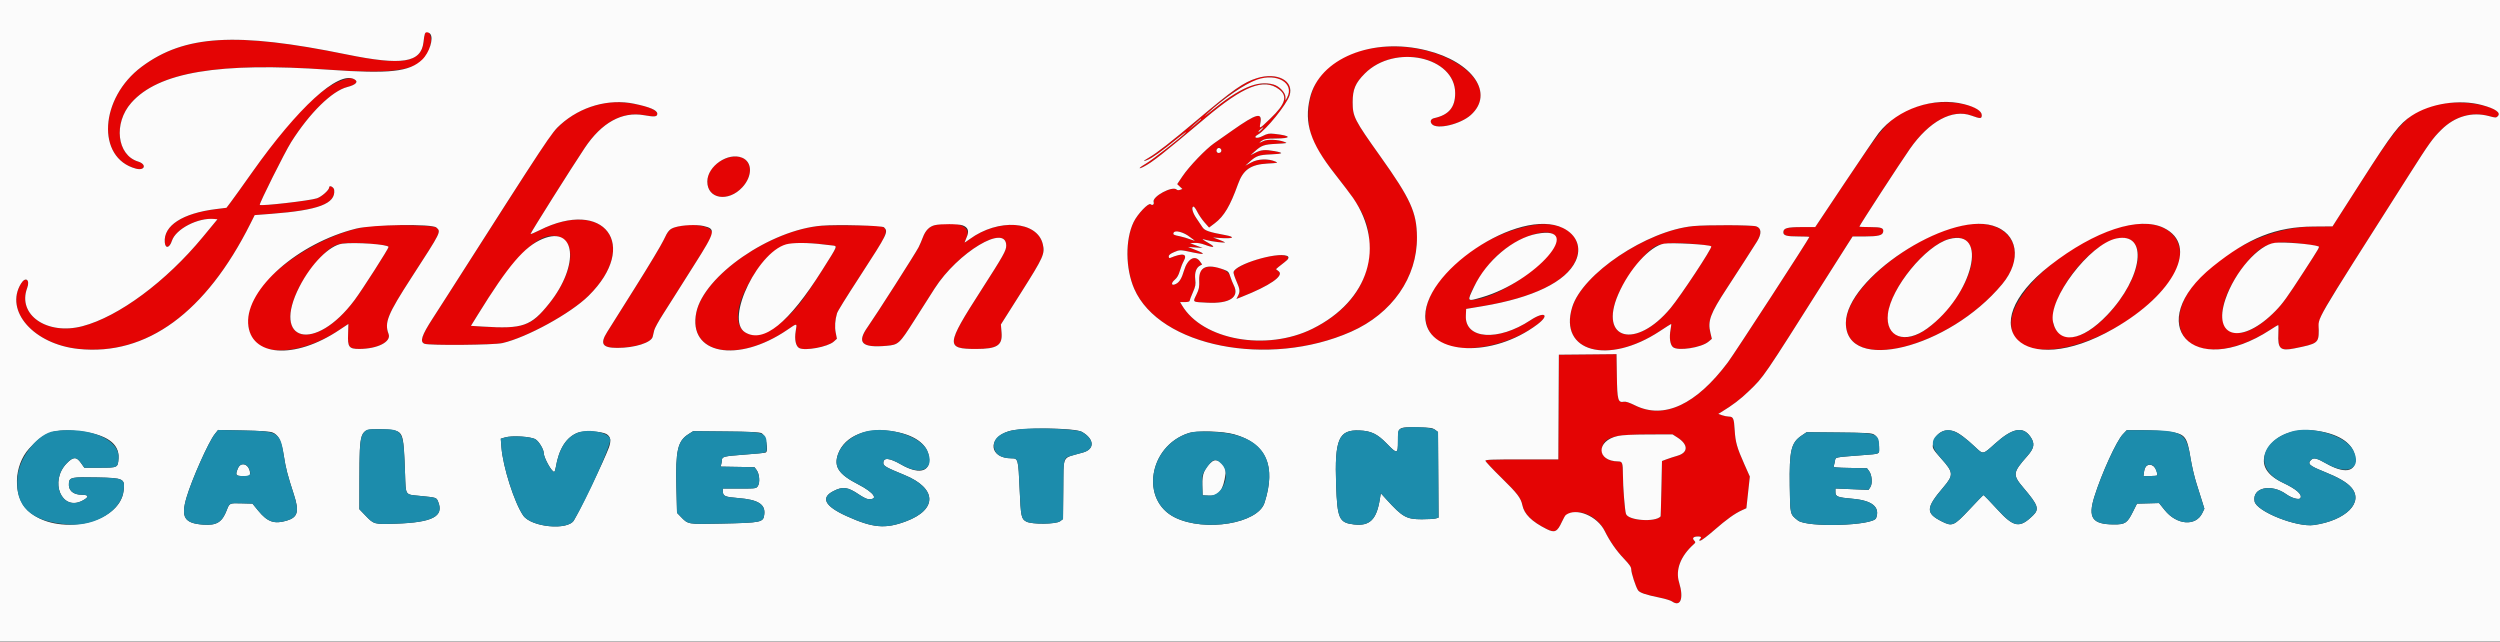 <svg id="svg" xmlns="http://www.w3.org/2000/svg" xmlns:xlink="http://www.w3.org/1999/xlink" width="400" height="102.8" viewBox="0, 0, 400,102.8"><rect x="0" y="0" width="400" height="102.8" fill="#333333" stroke="none"/><g id="svgg"><path id="path0" d="M67.931 5.542 C 67.889 5.748,67.812 6.289,67.759 6.744 C 67.377 10.046,64.341 10.527,55.417 8.701 C 37.780 5.093,29.514 5.589,22.688 10.664 C 15.943 15.678,15.381 25.267,21.732 26.978 C 23.190 27.371,23.526 26.286,22.083 25.842 C 18.710 24.806,18.123 19.718,21.001 16.454 C 25.331 11.542,35.054 9.917,52.667 11.161 C 64.882 12.024,68.562 11.002,68.958 6.640 C 69.074 5.362,68.164 4.389,67.931 5.542 M219.764 7.673 C 213.181 8.710,209.345 12.605,209.336 18.265 C 209.330 21.546,210.202 23.524,213.518 27.753 C 218.329 33.891,219.073 35.473,219.079 39.583 C 219.088 45.169,215.980 49.630,210.014 52.594 C 202.646 56.255,192.408 54.416,189.114 48.840 L 188.814 48.333 189.574 48.333 C 190.008 48.333,190.333 48.256,190.333 48.153 C 190.333 48.054,190.562 47.452,190.841 46.816 C 191.288 45.797,191.336 45.542,191.239 44.690 C 191.118 43.616,191.395 42.824,192.007 42.496 L 192.344 42.316 191.994 41.825 C 191.205 40.717,189.997 41.403,189.448 43.270 C 189.077 44.535,188.720 45.131,188.161 45.420 C 187.414 45.806,187.288 45.323,187.983 44.739 C 188.336 44.442,188.584 44.006,188.768 43.361 C 188.917 42.841,189.194 42.134,189.385 41.788 C 190.046 40.591,189.298 40.415,187.208 41.275 C 187.083 41.327,187.000 41.230,187.000 41.034 C 187.000 40.800,187.243 40.603,187.862 40.337 C 188.773 39.945,188.806 39.946,190.983 40.416 C 192.770 40.801,192.947 40.648,191.417 40.041 L 190.083 39.511 191.250 39.590 L 192.417 39.669 191.417 39.293 L 190.417 38.917 191.131 38.865 C 191.561 38.834,192.209 38.950,192.762 39.157 C 194.218 39.702,194.587 39.588,193.460 38.941 C 192.216 38.228,192.149 38.144,193.025 38.406 C 193.824 38.644,196.141 38.926,195.985 38.765 C 195.931 38.710,195.481 38.515,194.985 38.332 L 194.083 37.999 195.167 38.078 C 197.318 38.234,197.833 37.943,196.000 37.607 C 193.435 37.137,192.736 36.894,192.390 36.354 C 192.221 36.091,191.799 35.465,191.452 34.963 C 190.821 34.052,190.585 33.179,190.936 33.054 C 191.038 33.017,191.316 33.384,191.554 33.869 C 191.792 34.353,192.317 35.123,192.720 35.580 L 193.452 36.409 194.374 35.713 C 195.850 34.599,196.835 32.937,198.083 29.454 C 198.910 27.146,200.114 26.313,202.833 26.166 C 204.454 26.079,204.546 26.056,204.083 25.855 C 202.920 25.352,201.280 25.406,200.221 25.983 L 199.250 26.512 199.917 25.908 C 201.000 24.925,201.407 24.783,203.386 24.699 C 205.331 24.617,205.490 24.465,203.928 24.180 C 202.436 23.908,201.797 23.959,200.900 24.419 L 200.083 24.837 200.750 24.237 C 201.842 23.253,202.247 23.111,204.250 23.010 C 205.994 22.921,206.055 22.906,205.500 22.699 C 204.489 22.321,202.784 22.250,202.162 22.561 C 201.421 22.930,201.309 22.902,201.917 22.500 C 202.331 22.226,202.703 22.168,204.083 22.165 C 206.756 22.159,206.656 21.713,203.917 21.419 C 203.025 21.324,202.813 21.365,201.958 21.797 C 201.031 22.266,200.402 22.018,201.277 21.528 C 202.550 20.816,205.862 16.718,206.327 15.281 C 207.083 12.945,204.377 11.495,201.133 12.497 C 198.990 13.159,197.321 14.325,191.508 19.224 C 187.367 22.715,185.098 24.483,183.792 25.240 C 182.849 25.786,182.768 25.935,183.604 25.585 C 184.370 25.265,185.785 24.256,188.188 22.314 C 189.231 21.472,189.933 20.954,189.750 21.164 C 189.141 21.859,184.399 25.574,183.363 26.167 C 182.257 26.800,181.940 27.208,182.958 26.688 C 184.353 25.976,186.038 24.650,192.833 18.920 C 198.970 13.746,202.228 12.465,204.635 14.283 C 206.061 15.359,205.701 16.620,203.314 18.911 C 201.435 20.714,201.478 20.694,201.664 19.678 C 201.990 17.901,201.054 18.149,197.185 20.866 C 196.121 21.613,194.800 22.540,194.250 22.926 C 192.899 23.874,190.259 26.629,189.208 28.188 L 188.351 29.459 188.766 29.848 L 189.180 30.238 188.812 30.374 C 188.593 30.455,188.374 30.441,188.272 30.338 C 187.608 29.675,184.303 31.449,184.579 32.321 C 184.702 32.707,184.402 32.931,184.099 32.680 C 183.759 32.398,182.006 34.237,181.379 35.533 C 180.022 38.339,180.064 42.973,181.476 46.209 C 185.511 55.455,202.977 58.913,216.167 53.078 C 222.744 50.169,226.778 44.371,226.714 37.917 C 226.675 33.966,225.705 31.832,220.849 25.012 C 216.677 19.153,216.426 18.660,216.426 16.333 C 216.426 14.294,216.861 13.275,218.376 11.759 C 223.173 6.963,232.838 9.075,232.828 14.917 C 232.824 17.179,231.808 18.387,229.477 18.900 C 228.903 19.027,228.745 19.460,229.121 19.875 C 229.933 20.774,233.689 19.880,235.335 18.396 C 241.004 13.286,230.418 5.996,219.764 7.673 M204.542 12.616 C 206.065 13.161,206.618 14.353,205.934 15.615 L 205.680 16.083 205.673 15.522 C 205.665 14.799,204.684 13.780,203.746 13.519 C 201.197 12.812,198.374 14.030,193.667 17.869 C 192.649 18.699,192.508 18.785,193.167 18.174 C 198.024 13.669,202.026 11.714,204.542 12.616 M54.833 12.817 C 51.251 13.984,46.605 18.717,40.335 27.583 C 38.844 29.692,37.311 31.829,36.929 32.332 L 36.235 33.248 34.576 33.452 C 29.210 34.115,26.145 36.096,26.363 38.763 C 26.451 39.841,27.123 39.703,27.505 38.529 C 28.123 36.633,31.682 34.792,34.261 35.033 L 34.793 35.083 32.456 37.917 C 26.580 45.041,18.983 50.670,13.196 52.189 C 7.536 53.675,2.743 50.373,4.345 46.092 C 4.847 44.748,4.087 44.194,3.361 45.375 C 0.681 49.731,5.400 55.088,12.572 55.832 C 23.442 56.959,32.930 50.033,40.082 35.750 L 40.750 34.417 43.416 34.213 C 50.960 33.638,53.722 32.588,53.471 30.393 C 53.418 29.929,52.667 29.550,52.667 29.988 C 52.667 30.408,51.446 31.491,50.698 31.734 C 49.528 32.115,41.782 33.004,41.561 32.783 C 41.421 32.644,45.581 24.325,46.577 22.750 C 49.543 18.062,53.116 14.552,55.561 13.925 C 56.972 13.564,57.415 13.067,56.678 12.673 C 56.242 12.439,55.912 12.465,54.833 12.817 M97.167 16.444 C 93.280 17.056,90.194 18.878,87.958 21.882 C 87.218 22.877,82.328 30.463,71.608 47.250 C 70.789 48.533,69.724 50.190,69.242 50.932 C 67.458 53.678,67.128 54.700,67.928 55.004 C 68.705 55.300,78.995 55.210,80.378 54.895 C 84.283 54.007,91.303 50.156,94.163 47.333 C 102.389 39.213,96.705 31.619,86.312 36.844 C 85.571 37.216,84.929 37.484,84.884 37.439 C 84.810 37.366,91.499 26.745,93.558 23.667 C 96.274 19.607,99.542 17.805,103.053 18.433 C 104.755 18.737,105.167 18.690,105.167 18.192 C 105.167 17.136,99.977 16.002,97.167 16.444 M307.714 16.747 C 303.021 17.960,302.056 18.921,295.137 29.288 L 290.435 36.333 288.255 36.333 C 285.929 36.333,285.333 36.504,285.333 37.170 C 285.333 37.685,285.871 37.833,287.739 37.833 C 288.708 37.833,289.500 37.867,289.500 37.908 C 289.500 38.121,277.510 56.573,276.471 57.960 C 271.371 64.766,266.237 67.147,261.601 64.856 C 260.694 64.408,260.112 64.217,259.829 64.273 C 258.877 64.464,258.756 64.021,258.699 60.147 L 258.648 56.661 254.032 56.706 L 249.417 56.750 249.373 65.125 L 249.330 73.500 243.498 73.500 C 238.781 73.500,237.667 73.542,237.667 73.720 C 237.667 73.841,238.825 75.074,240.241 76.460 C 242.778 78.942,243.342 79.682,243.579 80.833 C 243.875 82.268,245.073 83.448,247.452 84.647 C 248.757 85.304,249.163 85.111,249.914 83.470 C 251.102 80.875,255.175 81.769,256.761 84.974 C 257.573 86.614,258.606 88.102,259.822 89.382 C 260.737 90.345,261.000 90.732,261.000 91.115 C 261.000 91.681,261.714 93.876,262.079 94.433 C 262.348 94.844,263.270 95.158,265.636 95.643 C 266.451 95.810,267.295 96.071,267.513 96.223 C 268.893 97.191,269.438 95.747,268.657 93.191 C 268.044 91.184,268.885 88.980,270.981 87.098 C 271.318 86.795,271.322 86.763,271.050 86.463 C 270.704 86.081,270.958 85.840,271.708 85.836 C 272.202 85.833,272.285 85.982,271.967 86.300 C 271.811 86.456,271.832 86.500,272.062 86.500 C 272.225 86.500,273.229 85.739,274.294 84.809 C 276.274 83.080,277.577 82.148,278.756 81.618 L 279.421 81.318 279.697 78.784 L 279.974 76.250 279.084 74.250 C 277.919 71.633,277.667 70.740,277.551 68.833 C 277.436 66.924,277.327 66.671,276.619 66.654 C 276.324 66.647,275.823 66.547,275.504 66.432 L 274.925 66.223 275.421 65.922 C 277.228 64.823,278.445 63.898,279.810 62.584 C 282.242 60.244,281.962 60.654,292.126 44.583 C 293.633 42.200,295.215 39.707,295.642 39.044 L 296.417 37.838 298.417 37.833 C 300.509 37.828,301.199 37.656,301.304 37.113 C 301.427 36.476,301.047 36.333,299.230 36.333 C 298.278 36.333,297.500 36.298,297.500 36.254 C 297.500 36.091,304.094 25.945,305.573 23.831 C 308.678 19.396,312.376 17.391,315.417 18.494 C 316.882 19.025,317.083 19.017,317.083 18.424 C 317.083 16.745,311.553 15.755,307.714 16.747 M390.789 16.586 C 385.665 17.558,384.345 18.821,377.837 28.985 L 373.205 36.220 370.144 36.244 C 359.460 36.327,347.279 45.537,348.810 52.375 C 349.838 56.970,356.526 57.152,363.250 52.768 C 363.892 52.349,364.459 52.006,364.512 52.004 C 364.564 52.002,364.576 52.619,364.538 53.375 C 364.417 55.795,364.843 56.194,367.075 55.750 C 370.839 55.002,371.000 54.882,371.000 52.833 C 371.000 50.716,370.967 50.778,377.348 40.733 C 380.486 35.792,384.173 29.988,385.542 27.833 C 388.685 22.888,389.232 22.124,390.621 20.755 C 392.802 18.603,395.510 17.835,398.277 18.584 C 399.284 18.857,399.380 18.858,399.636 18.602 C 400.936 17.302,394.612 15.861,390.789 16.586 M192.167 19.067 C 192.167 19.104,191.698 19.523,191.125 20.000 L 190.083 20.866 191.083 19.933 C 192.071 19.012,192.167 18.936,192.167 19.067 M201.834 20.749 C 201.619 20.978,201.408 21.130,201.365 21.087 C 201.292 21.015,201.992 20.352,202.154 20.339 C 202.193 20.336,202.049 20.521,201.834 20.749 M195.417 24.086 C 195.417 24.302,195.287 24.435,195.042 24.470 C 194.670 24.523,194.498 24.058,194.784 23.772 C 195.005 23.551,195.417 23.755,195.417 24.086 M116.917 25.113 C 114.782 25.587,113.172 27.278,113.168 29.050 C 113.163 31.855,116.540 32.398,118.785 29.953 C 121.070 27.463,119.907 24.449,116.917 25.113 M149.587 36.022 C 148.707 36.228,148.074 36.865,147.667 37.955 C 147.483 38.447,147.174 39.164,146.981 39.549 C 146.524 40.460,140.112 50.499,138.825 52.318 C 137.037 54.845,137.876 55.681,141.847 55.332 C 143.746 55.165,143.896 55.028,146.257 51.312 C 147.386 49.536,148.858 47.225,149.529 46.176 C 153.255 40.353,160.981 35.719,160.997 39.297 C 161.001 40.083,160.563 40.862,156.988 46.431 C 151.314 55.268,151.266 55.833,156.189 55.833 C 159.538 55.833,160.419 55.264,160.250 53.210 L 160.143 51.917 163.396 46.776 C 166.988 41.101,167.215 40.592,166.844 39.046 C 165.951 35.323,159.725 34.904,155.154 38.259 C 154.703 38.591,154.333 38.827,154.333 38.785 C 154.333 38.743,154.487 38.361,154.675 37.936 C 155.447 36.191,152.923 35.241,149.587 36.022 M245.031 36.074 C 233.481 38.266,224.183 49.288,229.699 54.247 C 232.680 56.927,240.857 55.758,245.958 51.922 C 248.059 50.342,247.122 49.746,244.875 51.232 C 239.696 54.659,234.366 54.288,234.535 50.512 L 234.583 49.427 237.250 48.981 C 242.671 48.074,246.748 46.661,249.400 44.768 C 255.247 40.596,252.282 34.697,245.031 36.074 M313.833 36.071 C 305.401 37.942,295.363 46.395,295.338 51.647 C 295.298 59.838,311.775 55.767,320.347 45.468 C 324.985 39.895,321.202 34.436,313.833 36.071 M340.185 36.081 C 331.664 38.008,321.837 46.379,321.791 51.750 C 321.723 59.849,339.196 55.366,346.944 45.297 C 351.324 39.606,347.522 34.422,340.185 36.081 M59.311 36.173 C 52.720 36.903,43.459 42.539,40.701 47.500 C 39.226 50.155,39.331 53.360,40.943 54.856 C 43.325 57.065,49.332 56.131,54.317 52.776 C 55.087 52.258,55.728 51.833,55.742 51.833 C 55.755 51.833,55.734 52.550,55.696 53.426 C 55.604 55.528,55.832 55.835,57.487 55.831 C 60.415 55.824,62.647 54.679,62.171 53.428 C 61.482 51.615,62.007 50.322,65.829 44.417 C 70.666 36.943,70.588 37.100,69.816 36.401 C 69.421 36.043,61.949 35.881,59.311 36.173 M109.000 36.115 C 107.349 36.392,106.972 36.700,106.177 38.417 C 105.837 39.150,103.812 42.525,101.677 45.917 C 99.542 49.308,97.499 52.557,97.138 53.136 C 95.960 55.023,96.373 55.660,98.777 55.664 C 101.537 55.669,104.217 54.820,104.431 53.874 C 104.487 53.622,104.600 53.149,104.682 52.822 C 104.763 52.494,105.404 51.332,106.105 50.238 C 106.807 49.145,107.660 47.800,108.001 47.250 C 108.343 46.700,109.752 44.471,111.132 42.296 C 114.126 37.579,114.239 37.330,113.644 36.735 C 113.004 36.095,110.841 35.806,109.000 36.115 M131.500 36.106 C 123.265 36.758,112.635 44.105,111.407 49.993 C 110.012 56.685,118.018 58.210,125.977 52.769 C 127.611 51.653,127.536 51.639,127.309 53.008 C 127.094 54.307,127.321 55.392,127.868 55.685 C 128.792 56.180,132.449 55.505,133.386 54.668 L 133.907 54.202 133.714 53.226 C 133.532 52.305,133.608 51.178,133.926 50.118 C 134.027 49.779,135.261 47.787,137.638 44.127 C 143.209 35.548,143.272 36.092,136.703 36.065 C 134.254 36.055,131.912 36.073,131.500 36.106 M270.911 36.175 C 263.478 36.898,253.175 43.809,251.544 49.167 C 249.372 56.302,257.285 58.458,265.568 52.987 C 266.529 52.352,267.346 51.833,267.385 51.833 C 267.423 51.833,267.382 52.227,267.294 52.708 C 267.052 54.031,267.209 55.163,267.687 55.550 C 268.491 56.201,272.213 55.625,273.352 54.674 L 273.899 54.218 273.673 53.276 C 273.207 51.334,273.616 50.226,276.327 46.083 C 277.789 43.850,280.507 39.630,281.129 38.628 C 281.893 37.398,281.845 36.506,281.000 36.218 C 280.334 35.991,273.123 35.961,270.911 36.175 M189.583 37.377 C 189.767 37.472,190.113 37.707,190.353 37.900 C 190.592 38.092,190.930 38.343,191.103 38.456 C 191.275 38.569,191.004 38.506,190.500 38.316 C 189.996 38.125,189.246 37.901,188.833 37.817 C 187.764 37.601,187.660 37.545,187.775 37.245 C 187.886 36.955,188.911 37.030,189.583 37.377 M248.680 37.595 C 250.994 39.690,240.298 48.000,235.288 48.000 C 234.278 48.000,237.247 43.029,239.507 40.937 C 242.627 38.049,247.300 36.346,248.680 37.595 M89.800 38.067 C 92.768 39.612,90.984 45.667,86.131 50.520 C 84.441 52.209,82.528 52.583,77.256 52.254 L 75.351 52.135 76.431 50.387 C 82.717 40.217,86.764 36.488,89.800 38.067 M314.490 38.473 C 316.940 40.266,315.006 46.104,310.418 50.763 C 307.172 54.059,304.385 54.848,302.714 52.945 C 299.233 48.981,310.286 35.397,314.490 38.473 M341.000 38.473 C 345.471 41.658,334.889 56.205,329.987 53.613 C 328.069 52.599,327.956 50.327,329.654 46.917 C 332.566 41.069,338.473 36.673,341.000 38.473 M369.000 39.098 C 369.962 39.236,370.845 39.381,370.960 39.420 C 371.174 39.492,371.063 39.682,368.578 43.515 C 365.933 47.595,365.253 48.539,364.117 49.708 C 356.708 57.331,352.207 51.704,358.719 42.960 C 361.753 38.886,363.347 38.287,369.000 39.098 M59.000 39.000 C 61.463 39.210,62.167 39.326,62.167 39.519 C 62.167 39.791,57.970 46.347,56.738 48.000 C 50.402 56.499,43.328 54.758,47.931 45.833 C 49.238 43.298,51.864 40.192,53.386 39.381 C 54.344 38.871,56.094 38.752,59.000 39.000 M130.583 38.999 C 133.565 39.280,133.866 39.340,133.758 39.624 C 133.577 40.095,129.444 46.568,128.540 47.796 C 121.578 57.252,114.226 54.220,120.345 44.416 C 123.357 39.590,125.398 38.510,130.583 38.999 M272.371 39.181 C 273.125 39.276,273.772 39.383,273.808 39.419 C 274.011 39.622,268.928 47.326,267.294 49.290 C 261.750 55.959,255.760 54.398,258.913 47.107 C 260.140 44.268,263.273 40.223,264.895 39.385 C 265.964 38.832,268.938 38.751,272.371 39.181 M202.613 41.104 C 200.158 41.631,197.495 42.867,197.366 43.539 C 197.336 43.690,197.542 44.337,197.823 44.976 C 198.401 46.293,198.439 46.645,198.080 47.341 L 197.826 47.831 198.701 47.486 C 203.157 45.730,205.487 44.123,204.601 43.417 L 204.159 43.065 204.538 42.732 C 204.746 42.549,205.198 42.193,205.542 41.941 C 206.952 40.908,205.484 40.488,202.613 41.104 M192.366 43.081 C 191.835 43.528,191.828 43.553,191.872 44.825 C 191.911 45.960,191.858 46.239,191.429 47.139 C 190.827 48.401,190.696 48.303,193.176 48.433 C 196.756 48.620,198.383 47.535,197.394 45.622 C 197.244 45.332,197.000 44.719,196.852 44.260 C 196.411 42.892,193.500 42.127,192.366 43.081 M268.362 69.983 C 270.153 71.118,270.158 72.414,268.373 72.925 C 267.847 73.075,267.079 73.325,266.667 73.480 L 265.917 73.761 265.824 78.172 C 265.772 80.598,265.716 82.600,265.699 82.621 C 264.869 83.591,260.566 83.299,260.165 82.245 C 259.974 81.744,259.671 77.901,259.666 75.917 C 259.661 74.068,259.579 73.834,258.939 73.829 C 257.260 73.817,256.331 73.145,256.337 71.949 C 256.347 70.044,257.904 69.533,263.759 69.513 L 267.601 69.500 268.362 69.983 " stroke="none" fill="#e40404" fill-rule="evenodd"></path><path id="path1" d="M0.000 51.333 L 0.000 102.667 200.000 102.667 L 400.000 102.667 400.000 51.333 L 400.000 0.000 200.000 0.000 L 0.000 0.000 0.000 51.333 M68.836 5.420 C 69.421 6.124,68.705 8.425,67.556 9.533 C 65.525 11.492,62.316 11.842,52.667 11.161 C 35.054 9.917,25.331 11.542,21.001 16.454 C 18.123 19.718,18.710 24.806,22.083 25.842 C 23.526 26.286,23.190 27.371,21.732 26.978 C 15.381 25.267,15.943 15.678,22.688 10.664 C 29.514 5.589,37.780 5.093,55.417 8.701 C 64.341 10.527,67.377 10.046,67.759 6.744 C 67.920 5.357,67.987 5.167,68.316 5.167 C 68.486 5.167,68.720 5.281,68.836 5.420 M228.250 8.061 C 235.671 9.916,239.136 14.970,235.335 18.396 C 233.689 19.880,229.933 20.774,229.121 19.875 C 228.745 19.460,228.903 19.027,229.477 18.900 C 231.808 18.387,232.824 17.179,232.828 14.917 C 232.838 9.075,223.173 6.963,218.376 11.759 C 216.861 13.275,216.426 14.294,216.426 16.333 C 216.426 18.660,216.677 19.153,220.849 25.012 C 225.705 31.832,226.675 33.966,226.714 37.917 C 226.778 44.371,222.744 50.169,216.167 53.078 C 202.977 58.913,185.511 55.455,181.476 46.209 C 180.064 42.973,180.022 38.339,181.379 35.533 C 182.006 34.237,183.759 32.398,184.099 32.680 C 184.402 32.931,184.702 32.707,184.579 32.321 C 184.303 31.449,187.608 29.675,188.272 30.338 C 188.374 30.441,188.593 30.455,188.812 30.374 L 189.180 30.238 188.766 29.848 L 188.351 29.459 189.208 28.188 C 190.259 26.629,192.899 23.874,194.250 22.926 C 194.800 22.540,196.121 21.613,197.185 20.866 C 201.054 18.149,201.990 17.901,201.664 19.678 C 201.478 20.694,201.435 20.714,203.314 18.911 C 205.701 16.620,206.061 15.359,204.635 14.283 C 202.228 12.465,198.970 13.746,192.833 18.920 C 186.038 24.650,184.353 25.976,182.958 26.688 C 181.940 27.208,182.257 26.800,183.363 26.167 C 184.399 25.574,189.141 21.859,189.750 21.164 C 189.933 20.954,189.231 21.472,188.188 22.314 C 185.785 24.256,184.370 25.265,183.604 25.585 C 182.768 25.935,182.849 25.786,183.792 25.240 C 185.098 24.483,187.367 22.715,191.508 19.224 C 197.321 14.325,198.990 13.159,201.133 12.497 C 204.377 11.495,207.083 12.945,206.327 15.281 C 205.862 16.718,202.550 20.816,201.277 21.528 C 200.402 22.018,201.031 22.266,201.958 21.797 C 202.813 21.365,203.025 21.324,203.917 21.419 C 206.656 21.713,206.756 22.159,204.083 22.165 C 202.703 22.168,202.331 22.226,201.917 22.500 C 201.309 22.902,201.421 22.930,202.162 22.561 C 202.784 22.250,204.489 22.321,205.500 22.699 C 206.055 22.906,205.994 22.921,204.250 23.010 C 202.247 23.111,201.842 23.253,200.750 24.237 L 200.083 24.837 200.900 24.419 C 201.797 23.959,202.436 23.908,203.928 24.180 C 205.490 24.465,205.331 24.617,203.386 24.699 C 201.407 24.783,201.000 24.925,199.917 25.908 L 199.250 26.512 200.221 25.983 C 201.280 25.406,202.920 25.352,204.083 25.855 C 204.546 26.056,204.454 26.079,202.833 26.166 C 200.114 26.313,198.910 27.146,198.083 29.454 C 196.835 32.937,195.850 34.599,194.374 35.713 L 193.452 36.409 192.720 35.580 C 192.317 35.123,191.792 34.353,191.554 33.869 C 191.316 33.384,191.038 33.017,190.936 33.054 C 190.585 33.179,190.821 34.052,191.452 34.963 C 191.799 35.465,192.221 36.091,192.390 36.354 C 192.736 36.894,193.435 37.137,196.000 37.607 C 197.833 37.943,197.318 38.234,195.167 38.078 L 194.083 37.999 194.985 38.332 C 195.481 38.515,195.931 38.710,195.985 38.765 C 196.141 38.926,193.824 38.644,193.025 38.406 C 192.149 38.144,192.216 38.228,193.460 38.941 C 194.587 39.588,194.218 39.702,192.762 39.157 C 192.209 38.950,191.561 38.834,191.131 38.865 L 190.417 38.917 191.417 39.293 L 192.417 39.669 191.250 39.590 L 190.083 39.511 191.417 40.041 C 192.947 40.648,192.770 40.801,190.983 40.416 C 188.806 39.946,188.773 39.945,187.862 40.337 C 187.243 40.603,187.000 40.800,187.000 41.034 C 187.000 41.230,187.083 41.327,187.208 41.275 C 189.298 40.415,190.046 40.591,189.385 41.788 C 189.194 42.134,188.917 42.841,188.768 43.361 C 188.584 44.006,188.336 44.442,187.983 44.739 C 187.288 45.323,187.414 45.806,188.161 45.420 C 188.720 45.131,189.077 44.535,189.448 43.270 C 189.997 41.403,191.205 40.717,191.994 41.825 L 192.344 42.316 192.007 42.496 C 191.395 42.824,191.118 43.616,191.239 44.690 C 191.336 45.542,191.288 45.797,190.841 46.816 C 190.562 47.452,190.333 48.054,190.333 48.153 C 190.333 48.256,190.008 48.333,189.574 48.333 L 188.814 48.333 189.114 48.840 C 192.408 54.416,202.646 56.255,210.014 52.594 C 219.054 48.102,221.760 39.362,216.494 31.667 C 216.149 31.162,214.810 29.401,213.518 27.753 C 209.658 22.829,208.640 19.712,209.585 15.705 C 211.080 9.363,219.563 5.889,228.250 8.061 M201.113 12.742 C 199.142 13.437,195.841 15.694,193.167 18.174 C 192.508 18.785,192.649 18.699,193.667 17.869 C 198.374 14.030,201.197 12.812,203.746 13.519 C 204.684 13.780,205.665 14.799,205.673 15.522 L 205.680 16.083 205.934 15.615 C 207.178 13.320,204.313 11.612,201.113 12.742 M56.678 12.673 C 57.415 13.067,56.972 13.564,55.561 13.925 C 53.116 14.552,49.543 18.062,46.577 22.750 C 45.581 24.325,41.421 32.644,41.561 32.783 C 41.782 33.004,49.528 32.115,50.698 31.734 C 51.446 31.491,52.667 30.408,52.667 29.988 C 52.667 29.550,53.418 29.929,53.471 30.393 C 53.722 32.588,50.960 33.638,43.416 34.213 L 40.750 34.417 40.082 35.750 C 32.930 50.033,23.442 56.959,12.572 55.832 C 5.400 55.088,0.681 49.731,3.361 45.375 C 4.087 44.194,4.847 44.748,4.345 46.092 C 2.743 50.373,7.536 53.675,13.196 52.189 C 18.983 50.670,26.580 45.041,32.456 37.917 L 34.793 35.083 34.261 35.033 C 31.682 34.792,28.123 36.633,27.505 38.529 C 27.123 39.703,26.451 39.841,26.363 38.763 C 26.145 36.096,29.210 34.115,34.576 33.452 L 36.235 33.248 36.929 32.332 C 37.311 31.829,38.844 29.692,40.335 27.583 C 47.694 17.176,54.127 11.307,56.678 12.673 M101.465 16.598 C 103.962 17.113,105.167 17.632,105.167 18.192 C 105.167 18.690,104.755 18.737,103.053 18.433 C 99.542 17.805,96.274 19.607,93.558 23.667 C 91.499 26.745,84.810 37.366,84.884 37.439 C 84.929 37.484,85.571 37.216,86.312 36.844 C 96.705 31.619,102.389 39.213,94.163 47.333 C 91.303 50.156,84.283 54.007,80.378 54.895 C 78.995 55.210,68.705 55.300,67.928 55.004 C 67.128 54.700,67.458 53.678,69.242 50.932 C 69.724 50.190,70.789 48.533,71.608 47.250 C 87.909 21.724,88.228 21.242,89.676 19.940 C 92.920 17.024,97.388 15.757,101.465 16.598 M314.265 16.670 C 316.054 17.126,317.083 17.767,317.083 18.424 C 317.083 19.017,316.882 19.025,315.417 18.494 C 312.376 17.391,308.678 19.396,305.573 23.831 C 304.094 25.945,297.500 36.091,297.500 36.254 C 297.500 36.298,298.278 36.333,299.230 36.333 C 301.047 36.333,301.427 36.476,301.304 37.113 C 301.199 37.656,300.509 37.828,298.417 37.833 L 296.417 37.838 295.642 39.044 C 295.215 39.707,293.633 42.200,292.126 44.583 C 281.962 60.654,282.242 60.244,279.810 62.584 C 278.445 63.898,277.228 64.823,275.421 65.922 L 274.925 66.223 275.504 66.432 C 275.823 66.547,276.324 66.647,276.619 66.654 C 277.327 66.671,277.436 66.924,277.551 68.833 C 277.667 70.740,277.919 71.633,279.084 74.250 L 279.974 76.250 279.697 78.784 L 279.421 81.318 278.756 81.618 C 277.577 82.148,276.274 83.080,274.294 84.809 C 273.229 85.739,272.225 86.500,272.062 86.500 C 271.832 86.500,271.811 86.456,271.967 86.300 C 272.285 85.982,272.202 85.833,271.708 85.836 C 270.958 85.840,270.704 86.081,271.050 86.463 C 271.322 86.763,271.318 86.795,270.981 87.098 C 268.885 88.980,268.044 91.184,268.657 93.191 C 269.438 95.747,268.893 97.191,267.513 96.223 C 267.295 96.071,266.451 95.810,265.636 95.643 C 263.270 95.158,262.348 94.844,262.079 94.433 C 261.714 93.876,261.000 91.681,261.000 91.115 C 261.000 90.732,260.737 90.345,259.822 89.382 C 258.606 88.102,257.573 86.614,256.761 84.974 C 255.567 82.561,252.218 81.166,250.546 82.385 C 250.434 82.466,250.150 82.955,249.914 83.470 C 249.163 85.111,248.757 85.304,247.452 84.647 C 245.073 83.448,243.875 82.268,243.579 80.833 C 243.342 79.682,242.778 78.942,240.241 76.460 C 238.825 75.074,237.667 73.841,237.667 73.720 C 237.667 73.542,238.781 73.500,243.498 73.500 L 249.330 73.500 249.373 65.125 L 249.417 56.750 254.032 56.706 L 258.648 56.661 258.699 60.147 C 258.756 64.021,258.877 64.464,259.829 64.273 C 260.112 64.217,260.694 64.408,261.601 64.856 C 266.237 67.147,271.371 64.766,276.471 57.960 C 277.510 56.573,289.500 38.121,289.500 37.908 C 289.500 37.867,288.708 37.833,287.739 37.833 C 285.871 37.833,285.333 37.685,285.333 37.170 C 285.333 36.504,285.929 36.333,288.255 36.333 L 290.435 36.333 295.137 29.288 C 297.723 25.414,300.175 21.816,300.585 21.293 C 303.638 17.403,309.445 15.440,314.265 16.670 M397.112 16.807 C 399.282 17.387,400.199 18.039,399.636 18.602 C 399.380 18.858,399.284 18.857,398.277 18.584 C 395.510 17.835,392.802 18.603,390.621 20.755 C 389.232 22.124,388.685 22.888,385.542 27.833 C 369.617 52.895,371.000 50.517,371.000 52.833 C 371.000 54.882,370.839 55.002,367.075 55.750 C 364.843 56.194,364.417 55.795,364.538 53.375 C 364.576 52.619,364.564 52.002,364.512 52.004 C 364.459 52.006,363.892 52.349,363.250 52.768 C 350.823 60.870,342.622 51.842,354.051 42.641 C 359.765 38.041,364.169 36.291,370.144 36.244 L 373.205 36.220 377.837 28.985 C 382.798 21.238,383.895 19.807,385.877 18.509 C 388.893 16.534,393.487 15.838,397.112 16.807 M191.083 19.933 L 190.083 20.866 191.125 20.000 C 192.040 19.239,192.280 18.999,192.125 19.000 C 192.102 19.000,191.633 19.420,191.083 19.933 M201.685 20.676 C 201.465 20.859,201.321 21.044,201.365 21.087 C 201.408 21.130,201.619 20.978,201.834 20.749 C 202.302 20.252,202.234 20.219,201.685 20.676 M194.784 23.772 C 194.498 24.058,194.670 24.523,195.042 24.470 C 195.287 24.435,195.417 24.302,195.417 24.086 C 195.417 23.755,195.005 23.551,194.784 23.772 M118.752 25.240 C 120.399 25.928,120.415 28.177,118.785 29.953 C 116.540 32.398,113.163 31.855,113.168 29.050 C 113.173 26.577,116.507 24.302,118.752 25.240 M153.998 36.051 C 154.888 36.356,155.106 36.962,154.675 37.936 C 154.487 38.361,154.333 38.743,154.333 38.785 C 154.333 38.827,154.703 38.591,155.154 38.259 C 159.725 34.904,165.951 35.323,166.844 39.046 C 167.215 40.592,166.988 41.101,163.396 46.776 L 160.143 51.917 160.250 53.210 C 160.419 55.264,159.538 55.833,156.189 55.833 C 151.266 55.833,151.314 55.268,156.988 46.431 C 160.563 40.862,161.001 40.083,160.997 39.297 C 160.981 35.719,153.255 40.353,149.529 46.176 C 148.858 47.225,147.386 49.536,146.257 51.312 C 143.896 55.028,143.746 55.165,141.847 55.332 C 137.876 55.681,137.037 54.845,138.825 52.318 C 140.112 50.499,146.524 40.460,146.981 39.549 C 147.174 39.164,147.483 38.447,147.667 37.955 C 148.074 36.865,148.707 36.228,149.587 36.022 C 150.540 35.799,153.315 35.817,153.998 36.051 M250.084 36.488 C 252.306 37.582,253.091 39.641,252.098 41.773 C 250.558 45.081,245.298 47.635,237.250 48.981 L 234.583 49.427 234.535 50.512 C 234.366 54.288,239.696 54.659,244.875 51.232 C 247.122 49.746,248.059 50.342,245.958 51.922 C 238.864 57.256,228.790 56.877,228.078 51.250 C 227.129 43.744,243.083 33.041,250.084 36.488 M318.832 36.098 C 322.873 37.298,323.568 41.598,320.347 45.468 C 311.775 55.767,295.298 59.838,295.338 51.647 C 295.371 44.588,311.493 33.919,318.832 36.098 M346.223 36.474 C 351.839 39.239,347.976 46.985,338.186 52.590 C 323.669 60.900,315.190 52.467,328.011 42.470 C 335.174 36.885,342.295 34.540,346.223 36.474 M69.816 36.401 C 70.588 37.100,70.666 36.943,65.829 44.417 C 62.007 50.322,61.482 51.615,62.171 53.428 C 62.647 54.679,60.415 55.824,57.487 55.831 C 55.832 55.835,55.604 55.528,55.696 53.426 C 55.734 52.550,55.755 51.833,55.742 51.833 C 55.728 51.833,55.087 52.258,54.317 52.776 C 47.152 57.598,39.996 57.088,39.702 51.735 C 39.397 46.180,47.696 38.900,56.978 36.579 C 59.619 35.919,69.138 35.787,69.816 36.401 M112.568 36.159 C 114.576 36.625,114.484 37.015,111.132 42.296 C 109.752 44.471,108.343 46.700,108.001 47.250 C 107.660 47.800,106.807 49.145,106.105 50.238 C 105.404 51.332,104.763 52.494,104.682 52.822 C 104.600 53.149,104.487 53.622,104.431 53.874 C 104.217 54.820,101.537 55.669,98.777 55.664 C 96.373 55.660,95.960 55.023,97.138 53.136 C 97.499 52.557,99.542 49.308,101.677 45.917 C 103.812 42.525,105.837 39.150,106.177 38.417 C 106.860 36.942,107.140 36.627,108.000 36.364 C 109.200 35.997,111.436 35.897,112.568 36.159 M141.438 36.367 C 142.163 37.092,142.033 37.358,137.638 44.127 C 135.261 47.787,134.027 49.779,133.926 50.118 C 133.608 51.178,133.532 52.305,133.714 53.226 L 133.907 54.202 133.386 54.668 C 132.449 55.505,128.792 56.180,127.868 55.685 C 127.321 55.392,127.094 54.307,127.309 53.008 C 127.536 51.639,127.611 51.653,125.977 52.769 C 118.018 58.210,110.012 56.685,111.407 49.993 C 112.635 44.105,123.265 36.758,131.500 36.106 C 134.036 35.905,141.164 36.092,141.438 36.367 M281.000 36.218 C 281.845 36.506,281.893 37.398,281.129 38.628 C 280.507 39.630,277.789 43.850,276.327 46.083 C 273.616 50.226,273.207 51.334,273.673 53.276 L 273.899 54.218 273.352 54.674 C 272.213 55.625,268.491 56.201,267.687 55.550 C 267.209 55.163,267.052 54.031,267.294 52.708 C 267.382 52.227,267.423 51.833,267.385 51.833 C 267.346 51.833,266.529 52.352,265.568 52.987 C 257.285 58.458,249.372 56.302,251.544 49.167 C 253.175 43.809,263.478 36.898,270.911 36.175 C 273.123 35.961,280.334 35.991,281.000 36.218 M187.775 37.245 C 187.660 37.545,187.764 37.601,188.833 37.817 C 189.246 37.901,189.996 38.125,190.500 38.316 C 191.004 38.506,191.275 38.569,191.103 38.456 C 190.930 38.343,190.592 38.092,190.353 37.900 C 189.398 37.133,187.958 36.767,187.775 37.245 M245.917 37.402 C 242.080 38.129,237.846 41.697,235.848 45.886 C 234.695 48.306,234.668 48.269,237.091 47.568 C 245.755 45.063,253.685 35.929,245.917 37.402 M86.829 38.220 C 83.934 39.411,81.338 42.449,76.431 50.387 L 75.351 52.135 77.256 52.254 C 83.665 52.654,84.965 52.200,87.886 48.538 C 92.782 42.400,92.131 36.039,86.829 38.220 M311.833 38.260 C 308.089 39.291,302.553 46.072,302.065 50.222 C 301.626 53.963,304.828 55.143,308.371 52.546 C 315.696 47.178,318.288 36.481,311.833 38.260 M338.635 38.151 C 334.343 39.035,327.654 47.858,328.488 51.536 C 329.319 55.195,333.076 54.696,337.174 50.382 C 342.903 44.353,343.770 37.093,338.635 38.151 M364.000 38.848 C 361.389 39.131,357.569 43.472,356.076 47.852 C 353.926 54.164,358.713 55.268,364.117 49.708 C 365.253 48.539,365.933 47.595,368.578 43.515 C 371.063 39.682,371.174 39.492,370.960 39.420 C 369.850 39.046,365.485 38.688,364.000 38.848 M54.750 38.989 C 52.723 39.254,49.822 42.166,47.931 45.833 C 43.328 54.758,50.402 56.499,56.738 48.000 C 57.970 46.347,62.167 39.791,62.167 39.519 C 62.167 39.100,56.823 38.718,54.750 38.989 M126.218 39.001 C 121.524 39.688,115.869 51.133,119.216 53.173 C 122.163 54.970,126.194 51.720,131.546 43.232 C 134.167 39.075,134.046 39.393,133.053 39.262 C 129.977 38.857,127.777 38.774,126.218 39.001 M266.244 38.987 C 264.014 39.345,260.665 43.055,258.913 47.107 C 255.760 54.398,261.750 55.959,267.294 49.290 C 268.928 47.326,274.011 39.622,273.808 39.419 C 273.508 39.120,267.543 38.779,266.244 38.987 M205.903 40.934 C 206.334 41.100,206.207 41.454,205.542 41.941 C 205.198 42.193,204.746 42.549,204.538 42.732 L 204.159 43.065 204.601 43.417 C 205.487 44.123,203.157 45.730,198.701 47.486 L 197.826 47.831 198.080 47.341 C 198.439 46.645,198.401 46.293,197.823 44.976 C 197.542 44.337,197.336 43.690,197.366 43.539 C 197.602 42.312,204.226 40.291,205.903 40.934 M195.798 43.135 C 196.516 43.401,196.607 43.498,196.852 44.260 C 197.000 44.719,197.244 45.332,197.394 45.622 C 198.383 47.535,196.756 48.620,193.176 48.433 C 190.696 48.303,190.827 48.401,191.429 47.139 C 191.858 46.239,191.911 45.960,191.872 44.825 C 191.799 42.688,193.090 42.132,195.798 43.135 M229.613 68.768 L 230.083 69.119 230.127 75.973 L 230.170 82.826 229.710 82.955 C 229.457 83.025,228.463 83.083,227.500 83.083 C 225.025 83.083,224.409 82.739,221.840 79.917 L 220.929 78.917 220.782 79.833 C 220.253 83.136,219.166 84.207,216.641 83.914 C 214.253 83.637,213.966 83.002,213.778 77.583 C 213.525 70.277,214.187 68.734,217.513 68.873 C 219.393 68.952,220.367 69.421,221.880 70.974 C 223.570 72.709,223.667 72.688,223.667 70.573 C 223.667 68.312,223.660 68.317,226.863 68.375 C 228.885 68.412,229.197 68.457,229.613 68.768 M173.107 69.099 C 175.106 70.241,175.194 71.862,173.287 72.396 C 169.796 73.375,170.181 72.652,170.128 78.329 L 170.083 83.048 169.613 83.399 C 168.956 83.889,165.073 83.926,164.201 83.450 C 163.401 83.014,163.329 82.658,163.139 78.252 C 162.931 73.436,162.904 73.334,161.855 73.332 C 158.260 73.328,157.915 70.103,161.392 69.000 C 163.400 68.363,171.946 68.435,173.107 69.099 M63.063 68.848 C 64.508 69.249,64.589 69.574,64.812 75.867 C 64.936 79.351,64.767 79.102,67.167 79.341 C 69.855 79.608,69.822 79.598,70.094 80.251 C 71.083 82.617,69.214 83.593,63.314 83.789 C 59.881 83.903,59.821 83.887,58.542 82.558 L 57.500 81.475 57.507 76.779 C 57.520 68.743,57.549 68.666,60.573 68.668 C 61.587 68.668,62.707 68.749,63.063 68.848 M12.788 69.013 C 17.029 69.486,19.139 70.964,18.967 73.342 C 18.859 74.832,18.857 74.833,15.976 74.833 L 13.493 74.833 12.964 74.083 C 12.226 73.036,11.712 73.050,10.657 74.145 C 7.866 77.040,9.862 81.817,13.155 80.122 C 14.265 79.551,14.266 79.167,13.157 79.167 C 11.671 79.167,10.888 78.455,11.029 77.232 C 11.126 76.384,11.525 76.307,15.417 76.386 C 19.836 76.477,20.011 76.562,19.778 78.523 C 19.148 83.847,9.002 85.934,4.443 81.678 C 2.036 79.432,2.153 74.497,4.677 71.758 C 7.135 69.091,8.711 68.558,12.788 69.013 M43.583 69.185 C 44.515 69.509,45.074 70.663,45.428 73.000 C 45.718 74.905,46.004 76.006,47.022 79.133 C 47.905 81.842,47.650 82.769,45.875 83.301 C 43.894 83.895,42.794 83.511,41.323 81.715 L 40.397 80.583 38.640 80.536 C 36.689 80.484,36.727 80.466,36.262 81.667 C 35.531 83.557,34.654 84.093,32.537 83.945 C 29.500 83.733,28.905 82.768,29.849 79.583 C 30.705 76.692,33.368 70.719,34.356 69.471 L 34.893 68.793 38.905 68.874 C 41.709 68.930,43.117 69.024,43.583 69.185 M143.346 69.096 C 146.736 69.739,148.653 71.359,148.663 73.588 C 148.672 75.560,146.865 75.866,144.218 74.340 C 142.300 73.234,141.333 73.149,141.333 74.087 C 141.333 74.551,141.777 74.802,144.720 76.007 C 149.926 78.139,150.028 81.516,144.943 83.416 C 141.622 84.657,139.646 84.477,135.407 82.550 C 131.980 80.992,131.273 79.649,133.324 78.588 C 134.855 77.796,135.636 77.901,137.467 79.144 C 138.009 79.512,138.632 79.829,138.851 79.849 C 140.672 80.013,139.893 78.823,137.312 77.497 C 134.187 75.892,133.374 74.677,134.081 72.673 C 135.141 69.668,138.838 68.240,143.346 69.096 M312.683 69.023 C 313.370 69.252,314.550 70.132,315.992 71.488 C 317.345 72.762,317.206 72.784,319.220 70.975 C 321.964 68.508,323.645 68.165,324.831 69.830 C 325.617 70.934,325.510 71.673,324.376 72.954 C 322.014 75.623,321.974 75.958,323.761 78.063 C 326.105 80.823,326.323 81.448,325.292 82.456 C 323.141 84.559,322.218 84.404,319.568 81.496 C 318.397 80.211,317.392 79.180,317.336 79.205 C 317.280 79.230,316.266 80.281,315.083 81.542 C 312.620 84.165,312.361 84.275,310.667 83.417 C 308.082 82.107,308.123 81.273,310.936 77.972 C 312.612 76.006,312.579 75.574,310.581 73.356 C 309.199 71.821,309.113 71.652,309.323 70.874 C 309.769 69.226,311.099 68.493,312.683 69.023 M347.176 69.093 C 349.658 69.464,349.919 69.802,350.504 73.402 C 350.693 74.567,351.116 76.360,351.443 77.386 C 351.770 78.411,352.187 79.733,352.370 80.324 L 352.702 81.398 352.366 82.090 C 351.315 84.253,348.274 84.012,346.351 81.614 L 345.449 80.489 343.683 80.536 L 341.917 80.583 341.250 81.910 C 340.346 83.708,340.024 83.919,338.196 83.909 C 334.765 83.892,334.038 82.847,335.102 79.467 C 336.281 75.726,338.639 70.560,339.657 69.490 L 340.282 68.833 342.862 68.833 C 344.342 68.833,346.181 68.944,347.176 69.093 M371.632 69.093 C 374.938 69.763,376.833 71.396,376.833 73.577 C 376.833 75.541,375.052 75.778,372.250 74.186 C 370.663 73.284,370.186 73.171,369.762 73.595 C 369.151 74.206,369.498 74.524,371.767 75.435 C 374.130 76.384,375.454 77.147,376.191 77.983 C 378.271 80.344,375.385 83.259,370.234 84.003 C 367.478 84.400,361.036 81.832,360.732 80.214 C 360.321 78.020,363.378 77.335,365.805 79.079 C 366.676 79.705,367.859 80.029,368.064 79.698 C 368.416 79.129,367.418 78.251,365.271 77.239 C 362.395 75.884,361.532 74.051,362.759 71.903 C 364.212 69.360,367.620 68.281,371.632 69.093 M97.019 69.438 C 97.710 69.840,97.829 70.520,97.405 71.651 C 96.668 73.622,92.841 81.576,91.815 83.269 C 90.822 84.909,84.986 84.339,83.710 82.477 C 82.295 80.411,80.470 74.691,80.226 71.555 L 80.120 70.194 80.786 69.994 C 81.921 69.654,84.954 69.840,85.688 70.295 C 86.235 70.633,87.000 71.909,87.000 72.483 C 87.000 73.223,88.258 75.500,88.667 75.500 C 88.742 75.500,88.857 75.181,88.921 74.792 C 89.414 71.805,90.620 69.917,92.481 69.219 C 93.403 68.874,96.289 69.013,97.019 69.438 M121.854 69.310 C 122.498 69.640,123.028 72.090,122.523 72.403 C 122.443 72.452,120.893 72.603,119.078 72.740 C 115.757 72.990,115.512 73.053,115.500 73.667 C 115.498 73.804,115.451 74.084,115.396 74.287 L 115.297 74.658 118.006 74.704 L 120.715 74.750 121.047 75.196 C 121.507 75.812,121.626 77.199,121.267 77.747 C 120.993 78.166,120.991 78.167,118.329 78.167 L 115.667 78.167 115.667 78.646 C 115.667 79.380,115.997 79.521,118.121 79.690 C 121.285 79.943,122.469 80.679,122.289 82.278 C 122.142 83.583,121.891 83.637,115.388 83.775 C 109.942 83.890,110.125 83.922,108.869 82.622 L 108.322 82.056 108.218 77.883 C 108.075 72.117,108.427 70.570,110.132 69.484 L 110.917 68.983 116.167 69.035 C 120.151 69.074,121.522 69.140,121.854 69.310 M197.473 69.492 C 202.611 70.964,204.209 74.582,202.317 80.454 C 201.253 83.755,192.823 85.146,188.028 82.813 C 182.416 80.082,183.762 71.424,190.127 69.312 C 191.465 68.868,195.653 68.971,197.473 69.492 M299.874 69.540 C 300.368 69.864,300.664 70.704,300.666 71.782 C 300.667 72.667,300.817 72.607,298.081 72.819 C 293.351 73.186,293.715 73.108,293.590 73.773 C 293.530 74.094,293.440 74.462,293.391 74.591 C 293.316 74.785,293.766 74.833,296.008 74.871 L 298.715 74.917 299.047 75.363 C 299.518 75.993,299.626 77.366,299.251 77.939 L 298.960 78.383 296.313 78.270 L 293.667 78.156 293.667 78.725 C 293.667 79.460,294.003 79.592,296.430 79.803 C 299.552 80.076,300.842 81.141,300.175 82.896 C 299.711 84.116,289.138 84.433,287.670 83.272 C 286.390 82.259,286.423 82.399,286.359 77.730 C 286.280 72.080,286.575 70.832,288.252 69.698 L 289.069 69.146 294.251 69.198 C 298.839 69.244,299.483 69.283,299.874 69.540 M258.856 69.757 C 255.333 70.521,255.400 73.802,258.939 73.829 C 259.579 73.834,259.661 74.068,259.666 75.917 C 259.671 77.901,259.974 81.744,260.165 82.245 C 260.566 83.299,264.869 83.591,265.699 82.621 C 265.716 82.600,265.772 80.598,265.824 78.172 L 265.917 73.761 266.667 73.480 C 267.079 73.325,267.847 73.075,268.373 72.925 C 270.158 72.414,270.153 71.118,268.362 69.983 L 267.601 69.500 263.759 69.513 C 261.160 69.522,259.573 69.601,258.856 69.757 M193.941 73.844 C 192.757 74.776,192.317 75.829,192.369 77.610 L 192.417 79.250 193.467 79.300 C 195.047 79.375,195.717 78.478,196.094 75.789 C 196.280 74.462,194.826 73.148,193.941 73.844 M38.075 74.911 C 37.606 76.034,37.695 76.167,38.917 76.167 C 39.967 76.167,40.000 76.154,40.000 75.742 C 40.000 74.348,38.568 73.730,38.075 74.911 M343.437 74.548 C 343.276 74.666,343.102 75.076,343.050 75.464 L 342.956 76.167 344.061 76.167 C 344.669 76.167,345.166 76.110,345.166 76.042 C 345.157 74.805,344.207 73.985,343.437 74.548 " stroke="none" fill="#fbfbfb" fill-rule="evenodd"></path><path id="path2" d="M224.125 68.589 C 223.671 68.842,223.667 68.860,223.667 70.573 C 223.667 72.688,223.570 72.709,221.880 70.974 C 220.367 69.421,219.393 68.952,217.513 68.873 C 214.187 68.734,213.525 70.277,213.778 77.583 C 213.966 83.002,214.253 83.637,216.641 83.914 C 219.166 84.207,220.253 83.136,220.782 79.833 L 220.929 78.917 221.840 79.917 C 224.409 82.739,225.025 83.083,227.500 83.083 C 228.463 83.083,229.457 83.025,229.710 82.955 L 230.170 82.826 230.127 75.973 L 230.083 69.119 229.613 68.768 C 228.986 68.299,224.886 68.165,224.125 68.589 M163.225 68.666 C 160.272 68.989,158.799 70.029,159.055 71.610 C 159.240 72.745,160.190 73.330,161.855 73.332 C 162.904 73.334,162.931 73.436,163.139 78.252 C 163.329 82.658,163.401 83.014,164.201 83.450 C 165.073 83.926,168.956 83.889,169.613 83.399 L 170.083 83.048 170.128 78.329 C 170.177 73.041,170.115 73.291,171.476 72.906 C 171.994 72.760,172.808 72.531,173.287 72.396 C 175.194 71.862,175.106 70.241,173.107 69.099 C 172.341 68.660,165.866 68.377,163.225 68.666 M58.263 69.153 C 57.628 69.816,57.516 70.939,57.507 76.779 L 57.500 81.475 58.542 82.558 C 59.821 83.887,59.881 83.903,63.314 83.789 C 69.214 83.593,71.083 82.617,70.094 80.251 C 69.822 79.598,69.855 79.608,67.167 79.341 C 64.767 79.102,64.936 79.351,64.812 75.867 C 64.554 68.597,64.597 68.670,60.573 68.668 C 58.753 68.667,58.723 68.673,58.263 69.153 M8.663 68.984 C 6.159 69.337,3.210 72.938,2.829 76.109 C 2.239 81.017,4.908 83.536,11.114 83.928 C 15.352 84.195,19.406 81.666,19.778 78.523 C 20.011 76.562,19.836 76.477,15.417 76.386 C 11.525 76.307,11.126 76.384,11.029 77.232 C 10.888 78.455,11.671 79.167,13.157 79.167 C 14.266 79.167,14.265 79.551,13.155 80.122 C 9.862 81.817,7.866 77.040,10.657 74.145 C 11.712 73.050,12.226 73.036,12.964 74.083 L 13.493 74.833 15.976 74.833 C 18.857 74.833,18.859 74.832,18.967 73.342 C 19.188 70.285,14.251 68.197,8.663 68.984 M34.356 69.471 C 33.368 70.719,30.705 76.692,29.849 79.583 C 28.905 82.768,29.500 83.733,32.537 83.945 C 34.654 84.093,35.531 83.557,36.262 81.667 C 36.727 80.466,36.689 80.484,38.640 80.536 L 40.397 80.583 41.323 81.715 C 42.794 83.511,43.894 83.895,45.875 83.301 C 47.650 82.769,47.905 81.842,47.022 79.133 C 46.004 76.006,45.718 74.905,45.428 73.000 C 44.840 69.121,44.630 68.989,38.905 68.874 L 34.893 68.793 34.356 69.471 M137.915 69.223 C 136.016 69.930,134.599 71.204,134.081 72.673 C 133.374 74.677,134.187 75.892,137.312 77.497 C 139.893 78.823,140.672 80.013,138.851 79.849 C 138.632 79.829,138.009 79.512,137.467 79.144 C 135.636 77.901,134.855 77.796,133.324 78.588 C 131.273 79.649,131.980 80.992,135.407 82.550 C 139.646 84.477,141.622 84.657,144.943 83.416 C 150.028 81.516,149.926 78.139,144.720 76.007 C 141.777 74.802,141.333 74.551,141.333 74.087 C 141.333 73.149,142.300 73.234,144.218 74.340 C 147.474 76.217,149.686 75.010,148.356 72.082 C 147.224 69.590,141.294 67.966,137.915 69.223 M310.561 69.153 C 308.817 70.216,308.823 71.404,310.581 73.356 C 312.579 75.574,312.612 76.006,310.936 77.972 C 308.123 81.273,308.082 82.107,310.667 83.417 C 312.361 84.275,312.620 84.165,315.083 81.542 C 316.266 80.281,317.280 79.230,317.336 79.205 C 317.392 79.180,318.397 80.211,319.568 81.496 C 322.218 84.404,323.141 84.559,325.292 82.456 C 326.323 81.448,326.105 80.823,323.761 78.063 C 321.974 75.958,322.014 75.623,324.376 72.954 C 325.510 71.673,325.617 70.934,324.831 69.830 C 323.645 68.165,321.964 68.508,319.220 70.975 C 317.206 72.784,317.345 72.762,315.992 71.488 C 313.306 68.961,311.881 68.348,310.561 69.153 M339.657 69.490 C 338.639 70.560,336.281 75.726,335.102 79.467 C 334.038 82.847,334.765 83.892,338.196 83.909 C 340.024 83.919,340.346 83.708,341.250 81.910 L 341.917 80.583 343.683 80.536 L 345.449 80.489 346.351 81.614 C 348.274 84.012,351.315 84.253,352.366 82.090 L 352.702 81.398 352.370 80.324 C 352.187 79.733,351.770 78.411,351.443 77.386 C 351.116 76.360,350.693 74.567,350.504 73.402 C 349.819 69.185,349.231 68.833,342.862 68.833 L 340.282 68.833 339.657 69.490 M366.583 69.067 C 361.454 70.693,360.745 75.107,365.271 77.239 C 367.418 78.251,368.416 79.129,368.064 79.698 C 367.859 80.029,366.676 79.705,365.805 79.079 C 363.378 77.335,360.321 78.020,360.732 80.214 C 361.036 81.832,367.478 84.400,370.234 84.003 C 375.385 83.259,378.271 80.344,376.191 77.983 C 375.454 77.147,374.130 76.384,371.767 75.435 C 369.498 74.524,369.151 74.206,369.762 73.595 C 370.186 73.171,370.663 73.284,372.250 74.186 C 375.666 76.127,378.000 74.940,376.510 72.019 C 375.326 69.699,369.786 68.052,366.583 69.067 M92.481 69.219 C 90.620 69.917,89.414 71.805,88.921 74.792 C 88.857 75.181,88.742 75.500,88.667 75.500 C 88.258 75.500,87.000 73.223,87.000 72.483 C 87.000 71.909,86.235 70.633,85.688 70.295 C 84.954 69.840,81.921 69.654,80.786 69.994 L 80.120 70.194 80.226 71.555 C 80.470 74.691,82.295 80.411,83.710 82.477 C 84.986 84.339,90.822 84.909,91.815 83.269 C 93.874 79.871,97.731 71.296,97.638 70.326 C 97.531 69.225,94.311 68.533,92.481 69.219 M110.132 69.484 C 108.427 70.570,108.075 72.117,108.218 77.883 L 108.322 82.056 108.869 82.622 C 110.125 83.922,109.942 83.890,115.388 83.775 C 121.891 83.637,122.142 83.583,122.289 82.278 C 122.469 80.679,121.285 79.943,118.121 79.690 C 115.997 79.521,115.667 79.380,115.667 78.646 L 115.667 78.167 118.329 78.167 C 120.991 78.167,120.993 78.166,121.267 77.747 C 121.626 77.199,121.507 75.812,121.047 75.196 L 120.715 74.750 118.006 74.704 L 115.297 74.658 115.396 74.287 C 115.451 74.084,115.498 73.804,115.500 73.667 C 115.512 73.053,115.757 72.990,119.078 72.740 C 122.904 72.452,122.667 72.531,122.667 71.551 C 122.667 69.108,122.640 69.098,116.167 69.035 L 110.917 68.983 110.132 69.484 M190.127 69.312 C 183.762 71.424,182.416 80.082,188.028 82.813 C 192.823 85.146,201.253 83.755,202.317 80.454 C 204.648 73.221,201.666 69.296,193.667 69.068 C 191.442 69.005,190.950 69.039,190.127 69.312 M288.252 69.698 C 286.575 70.832,286.280 72.080,286.359 77.730 C 286.423 82.399,286.390 82.259,287.670 83.272 C 289.138 84.433,299.711 84.116,300.175 82.896 C 300.842 81.141,299.552 80.076,296.430 79.803 C 294.003 79.592,293.667 79.460,293.667 78.725 L 293.667 78.156 296.313 78.270 L 298.960 78.383 299.251 77.939 C 299.626 77.366,299.518 75.993,299.047 75.363 L 298.715 74.917 296.008 74.871 C 293.766 74.833,293.316 74.785,293.391 74.591 C 293.440 74.462,293.530 74.094,293.590 73.773 C 293.715 73.108,293.351 73.186,298.081 72.819 C 300.817 72.607,300.667 72.667,300.666 71.782 C 300.662 69.293,300.585 69.262,294.251 69.198 L 289.069 69.146 288.252 69.698 M195.458 74.247 C 197.053 75.843,195.651 79.403,193.467 79.300 L 192.417 79.250 192.369 77.610 C 192.321 75.977,192.323 75.966,192.912 75.079 C 194.063 73.345,194.434 73.224,195.458 74.247 M39.746 74.825 C 40.300 75.898,40.134 76.167,38.917 76.167 C 37.695 76.167,37.606 76.034,38.075 74.911 C 38.409 74.111,39.351 74.063,39.746 74.825 M344.504 74.502 C 344.765 74.642,345.162 75.566,345.166 76.042 C 345.166 76.110,344.669 76.167,344.061 76.167 L 342.956 76.167 343.050 75.464 C 343.182 74.486,343.759 74.104,344.504 74.502 " stroke="none" fill="#1c8cac" fill-rule="evenodd"></path></g></svg>
